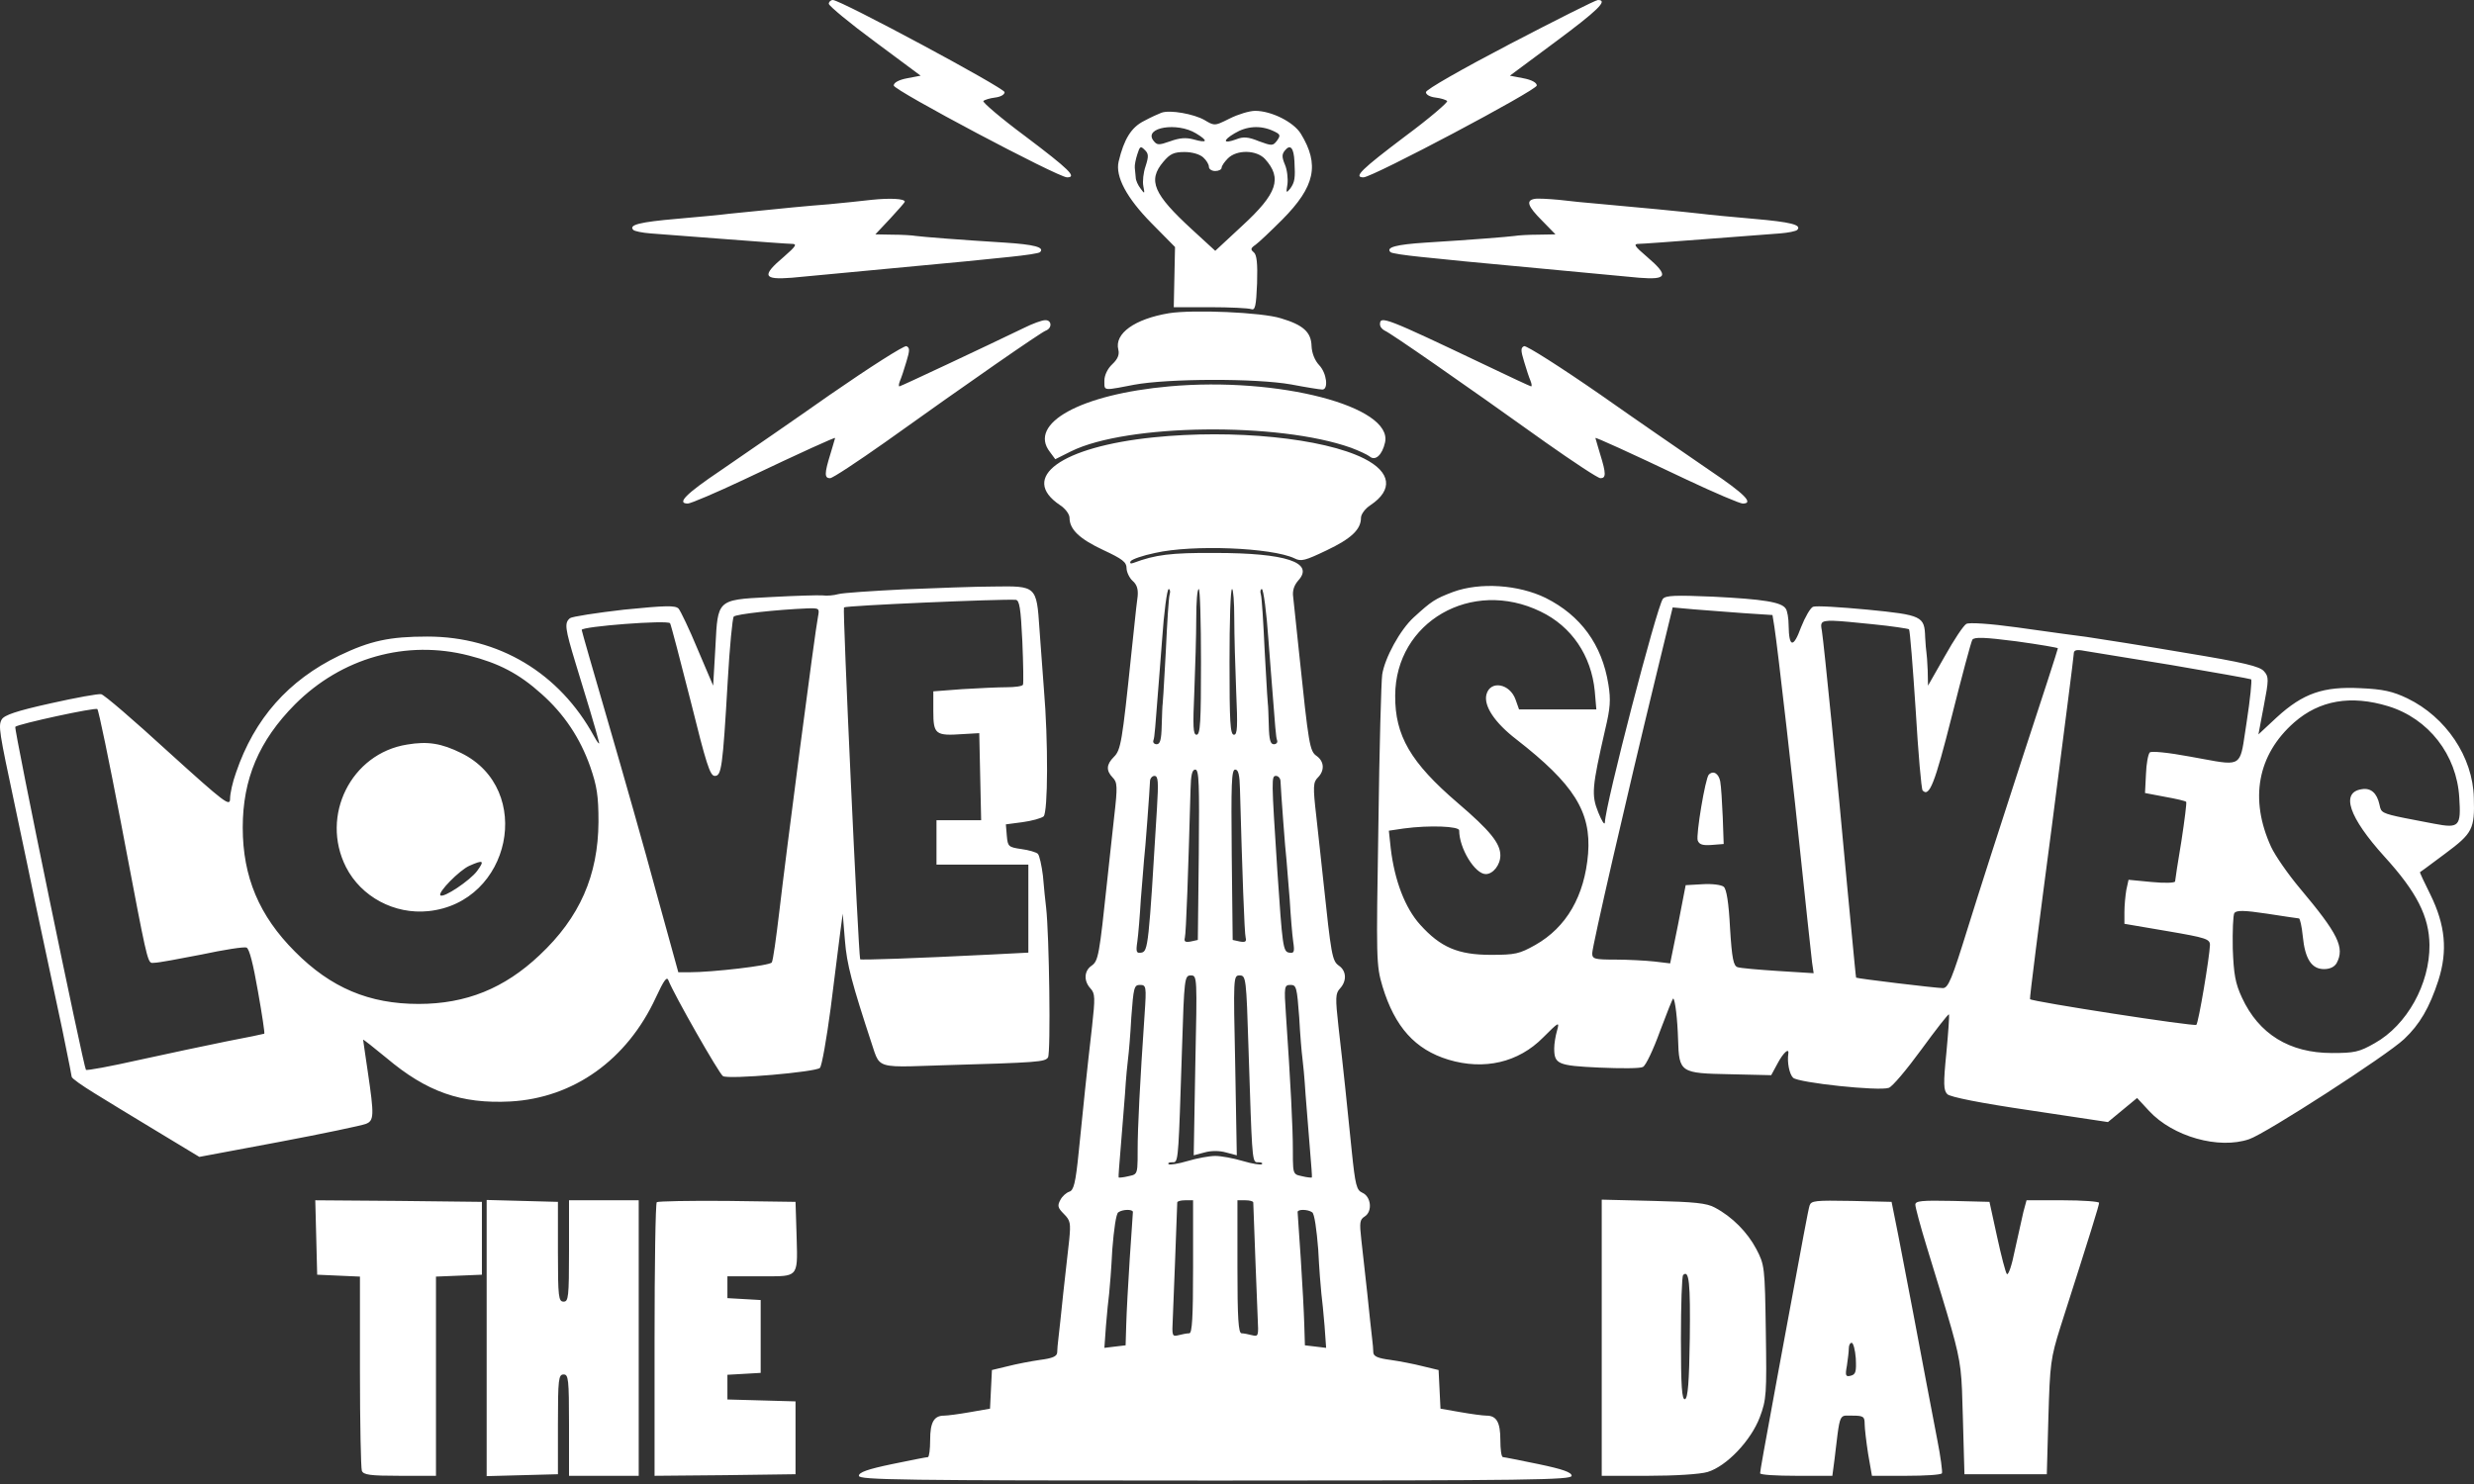 <svg width="600" height="360" viewBox="0 0 600 360" fill="none" xmlns="http://www.w3.org/2000/svg">
<rect x="0" y="0" width="600" height="360" fill="#333333" stroke="none"/>
<path fill-rule="evenodd" clip-rule="evenodd" d="M212.215 10.141C206.069 5.608 201.075 1.46 200.998 0.922C200.998 0.461 201.459 0 201.997 0C203.994 0.077 243.637 21.358 243.637 22.357C243.637 22.971 242.638 23.509 241.332 23.663C240.103 23.816 238.797 24.2 238.49 24.508C238.182 24.738 242.715 28.656 248.631 33.035C259.31 41.102 261.307 43.023 258.772 43.023C256.467 42.946 216.748 21.896 216.748 20.743C216.748 20.052 217.977 19.36 220.051 18.976L223.278 18.362L212.215 10.141ZM411.734 203.898C411.273 202.592 413.578 188.764 414.423 187.918C415.498 186.843 416.804 187.611 417.188 189.532C417.419 190.761 417.649 194.602 417.803 198.213L418.033 204.743L415.114 204.974C412.963 205.128 412.118 204.897 411.734 203.898ZM366.175 10.679C354.421 16.825 345.816 21.742 345.816 22.357C345.816 22.971 346.815 23.509 348.121 23.663C349.427 23.816 350.656 24.2 350.964 24.508C351.271 24.738 346.738 28.656 340.823 33.035C330.144 41.102 328.146 43.023 330.681 43.023C332.986 42.946 372.706 21.896 372.706 20.743C372.706 20.052 371.476 19.36 369.402 18.976L366.175 18.362L377.238 10.141C387.38 2.612 390.145 0 387.533 0C386.995 0 377.392 4.84 366.175 10.679ZM277.441 29.349C279.131 28.427 281.052 27.582 281.666 27.351C283.741 26.583 289.579 27.658 292.115 29.118C293.162 29.74 293.763 30.097 294.394 30.159C295.243 30.243 296.145 29.792 298.261 28.734C300.258 27.735 303.024 26.89 304.407 26.89C308.325 26.89 313.703 29.579 315.47 32.422C320.08 39.951 318.927 45.252 311.014 53.242C308.172 56.084 305.252 58.85 304.484 59.388C303.255 60.233 303.255 60.54 304.1 61.232C304.791 61.846 305.022 63.844 304.868 68.761C304.638 74.292 304.407 75.368 303.408 74.984C302.794 74.753 298.338 74.523 293.498 74.523H284.663L284.816 67.224L284.97 59.926L279.285 54.164C273.215 48.017 270.45 42.793 271.295 39.182C272.601 33.728 274.368 30.885 277.441 29.349ZM289.426 33.805C292.883 34.803 293.114 34.189 290.04 32.345C285.508 29.579 277.441 30.885 279.669 34.035C280.591 35.264 280.975 35.264 283.818 34.266C286.122 33.42 287.659 33.344 289.426 33.805ZM309.708 34.112C310.63 32.806 310.553 32.575 308.709 31.73C305.636 30.347 302.333 30.578 299.413 32.345C296.417 34.112 296.648 34.957 299.797 33.805C301.488 33.113 302.717 33.19 305.329 34.266C308.479 35.418 308.709 35.418 309.708 34.112ZM277.287 45.175C277.057 44.023 277.287 41.871 277.825 40.335C278.593 37.953 278.593 37.262 277.595 36.34C276.596 35.341 276.442 35.495 275.828 37.415C275.443 38.568 275.136 40.104 275.213 40.719C275.255 41.054 275.297 41.526 275.339 41.999L275.339 42.004C275.374 42.396 275.409 42.788 275.443 43.101C275.443 43.715 275.981 44.944 276.596 45.713C277.595 47.096 277.671 47.096 277.287 45.175ZM312.935 45.713C314.01 44.176 314.164 43.254 313.934 39.182C313.78 35.879 312.935 34.88 311.629 36.493C310.86 37.415 310.86 38.107 311.629 39.951C312.167 41.18 312.397 43.331 312.243 44.637C311.859 46.865 311.936 46.942 312.935 45.713ZM293.19 40.489C293.19 39.874 292.576 38.875 291.807 38.184C290.962 37.415 289.119 36.878 287.275 36.878C284.663 36.878 283.741 37.339 282.127 39.259C278.286 43.792 279.746 47.096 289.119 55.7L294.727 60.847L301.257 54.778C309.785 46.942 311.014 43.254 306.789 38.568C304.714 36.34 299.951 36.263 297.8 38.414C296.955 39.259 296.263 40.258 296.263 40.719C296.263 41.103 295.572 41.487 294.727 41.487C293.882 41.487 293.19 41.026 293.19 40.489ZM211.37 48.478C208.835 48.786 204.148 49.247 200.998 49.554C198.422 49.743 195.281 50.034 193.298 50.218L193.288 50.219L192.77 50.267C192.545 50.287 192.341 50.306 192.163 50.322C191.404 50.391 190.287 50.507 189.057 50.634L189.056 50.635L189.055 50.635C187.55 50.791 185.876 50.964 184.481 51.091C183.086 51.217 181.412 51.391 179.906 51.547L179.905 51.547L179.904 51.547C178.674 51.674 177.558 51.79 176.798 51.859C175.108 52.089 169.423 52.627 164.122 53.088C155.21 53.856 152.367 54.548 153.596 55.777C153.904 56.084 155.747 56.468 157.745 56.622C159.819 56.776 167.963 57.39 175.876 58.005C183.866 58.62 191.165 59.157 192.01 59.157C193.393 59.157 193.085 59.695 190.089 62.307C184.634 66.917 185.095 67.916 192.01 67.378C193.527 67.235 196.332 66.972 199.812 66.645L199.817 66.645L199.872 66.64C211.371 65.56 230.179 63.795 234.418 63.383C235.493 63.268 237.222 63.095 239.142 62.903C241.063 62.711 243.176 62.499 245.02 62.307C248.708 61.923 252.011 61.462 252.242 61.155C253.394 60.002 250.859 59.311 243.637 58.85C232.42 58.159 223.893 57.467 222.126 57.237C221.281 57.083 218.745 56.929 216.441 56.929L212.292 56.853L215.903 53.011C217.823 50.937 219.437 49.093 219.437 48.94C219.437 48.171 215.749 48.017 211.37 48.478ZM374.012 53.549C370.478 50.015 370.017 48.632 372.168 48.248C372.859 48.094 375.548 48.248 378.084 48.478C380.619 48.786 385.152 49.247 388.071 49.477C396.829 50.245 407.892 51.321 412.656 51.859C414.346 52.089 420.031 52.627 425.332 53.088C434.244 53.856 437.086 54.548 435.857 55.777C435.55 56.084 433.706 56.468 431.709 56.622C429.634 56.776 421.491 57.39 413.577 58.005C405.588 58.62 398.289 59.157 397.444 59.157C396.061 59.157 396.368 59.695 399.441 62.307C404.819 66.917 404.358 67.916 397.521 67.378C390.914 66.763 360.567 63.921 355.036 63.383C353.913 63.258 351.979 63.066 349.857 62.855L349.856 62.855L349.854 62.854C348.056 62.676 346.124 62.483 344.434 62.307C340.746 61.923 337.442 61.462 337.212 61.155C336.059 60.002 338.595 59.311 345.816 58.85C357.033 58.159 365.561 57.467 367.328 57.237C368.173 57.083 370.785 56.929 373.09 56.929L377.238 56.853L374.012 53.549ZM283.51 75.982C275.213 77.365 270.219 80.899 271.218 84.817C271.525 86.046 271.064 87.122 269.758 88.351C268.606 89.427 267.837 91.04 267.837 92.346C267.837 92.492 267.836 92.628 267.834 92.757C267.827 93.416 267.822 93.855 268.037 94.105C268.466 94.604 269.769 94.352 273.67 93.598L273.677 93.597L273.712 93.59C273.997 93.535 274.296 93.477 274.609 93.417L274.982 93.345C283.203 91.808 304.561 91.731 313.165 93.268C316.776 93.96 320.156 94.497 320.694 94.497C322.231 94.497 321.77 90.502 319.926 88.582C318.85 87.429 318.159 85.662 318.082 83.972C318.005 80.592 316.085 78.825 310.63 77.211C306.02 75.752 289.349 75.06 283.51 75.982ZM218.131 93.728C218.438 93.728 239.027 84.047 248.247 79.592C250.398 78.516 252.703 77.671 253.471 77.671C255.084 77.594 255.238 79.592 253.624 80.206C252.395 80.667 235.109 92.652 214.597 107.326C207.836 112.089 201.92 116.007 201.306 116.007C199.923 116.007 199.923 114.855 201.382 110.169C201.573 109.526 201.756 108.913 201.918 108.371C202.279 107.162 202.535 106.303 202.535 106.25C202.535 106.02 194.698 109.554 180.486 116.315C173.648 119.541 167.502 122.154 166.81 122.154C164.045 122.154 166.273 119.849 174.724 114.164L176.178 113.164L176.178 113.164C181.73 109.349 192.47 101.968 201.229 95.802C210.986 89.041 219.206 83.817 219.821 83.971C220.666 84.355 220.666 84.969 219.821 87.735C219.283 89.579 218.592 91.653 218.284 92.345C217.977 93.113 217.9 93.728 218.131 93.728ZM334.677 78.67C334.677 79.284 335.214 79.899 335.829 80.206C337.058 80.667 354.344 92.652 374.857 107.326C381.618 112.089 387.533 116.007 388.148 116.007C389.531 116.007 389.531 114.855 388.071 110.169C387.881 109.526 387.698 108.914 387.536 108.371L387.536 108.37C387.175 107.161 386.919 106.303 386.919 106.25C386.919 106.02 394.755 109.554 408.968 116.315C415.805 119.541 421.952 122.154 422.643 122.154C425.409 122.154 423.181 119.849 414.73 114.164L413.276 113.164L413.272 113.161L413.261 113.154C407.705 109.336 396.976 101.963 388.225 95.802C378.468 89.041 370.247 83.817 369.633 83.971C368.788 84.355 368.788 84.969 369.633 87.735C370.17 89.579 370.862 91.653 371.169 92.345C371.477 93.113 371.553 93.728 371.323 93.728C371.169 93.728 366.022 91.346 359.953 88.427C336.059 77.056 334.677 76.519 334.677 78.67ZM254.623 109.632C249.246 102.717 262.076 95.649 283.587 93.729C310.015 91.347 337.827 98.569 335.906 107.327C335.215 110.4 333.524 111.937 332.141 110.707C331.527 110.246 329.529 109.325 327.685 108.633C310.092 102.333 273.292 102.794 259.771 109.478L255.929 111.399L254.623 109.632ZM279.746 106.098C257.312 108.402 247.094 115.855 257.082 122.538C258.388 123.384 259.387 124.766 259.387 125.612C259.387 128.454 261.845 130.759 267.607 133.448C272.217 135.599 273.215 136.367 273.215 137.827C273.215 138.749 273.907 140.209 274.675 140.9C275.751 141.822 276.058 142.974 275.904 144.665C275.749 145.596 275.419 148.725 275.009 152.619L275.009 152.624L275.008 152.631C274.81 154.512 274.593 156.571 274.368 158.647C272.14 180.082 271.833 181.925 270.142 183.616C268.299 185.459 268.222 186.919 269.835 188.609C270.987 189.762 271.064 190.76 270.219 198.059C269.922 200.56 269.579 203.811 269.253 206.893L269.253 206.895C268.988 209.397 268.736 211.788 268.529 213.578C266.608 231.709 266.378 233.092 264.765 234.244C262.921 235.474 262.767 237.932 264.457 239.776C265.61 241.005 265.61 242.081 264.841 249.072C263.535 260.365 262.69 268.74 261.615 279.418C260.846 287.101 260.385 288.791 259.31 289.099C258.618 289.329 257.62 290.174 257.159 291.096C256.39 292.479 256.544 293.017 258.004 294.476C259.617 296.09 259.694 296.704 259.31 300.776C259.148 302.109 258.902 304.356 258.626 306.869L258.626 306.87L258.625 306.879L258.624 306.888C258.376 309.148 258.104 311.621 257.85 313.837C257.389 318.446 256.851 323.286 256.698 324.592C256.544 325.822 256.39 327.435 256.39 328.126C256.314 329.048 255.238 329.509 252.242 329.894C250.091 330.201 246.48 330.892 244.405 331.43L240.564 332.352L240.334 337.038L240.103 341.725L235.263 342.57C232.651 343.031 229.808 343.415 228.963 343.415C226.505 343.415 225.583 345.028 225.583 349.331C225.583 351.559 225.352 353.402 225.045 353.479C224.661 353.479 220.82 354.248 216.364 355.169C210.448 356.399 208.297 357.167 208.297 358.012C208.297 359.011 218.438 359.164 294.727 359.164C371.016 359.164 381.157 359.011 381.157 358.012C381.157 357.167 379.006 356.399 373.09 355.169C368.634 354.248 364.793 353.479 364.486 353.479C364.101 353.402 363.871 351.559 363.871 349.331C363.871 345.028 362.949 343.415 360.491 343.415C359.645 343.415 356.803 343.031 354.191 342.57L349.351 341.725L349.12 337.038L348.89 332.352L345.048 331.43C342.974 330.892 339.363 330.201 337.212 329.894C334.216 329.509 333.14 329.048 333.063 328.126C333.063 327.435 332.91 325.822 332.756 324.592C332.602 323.286 332.065 318.446 331.604 313.837C331.343 311.568 331.065 309.01 330.812 306.688L330.812 306.685L330.81 306.671C330.542 304.204 330.302 302.004 330.144 300.699C329.683 296.551 329.76 295.859 330.989 295.091C332.91 293.862 332.526 290.251 330.374 289.329C328.992 288.714 328.684 287.485 327.839 279.342L327.754 278.502C326.718 268.293 325.884 260.066 324.612 249.072C323.844 242.081 323.844 241.005 324.997 239.776C326.687 237.932 326.533 235.474 324.689 234.244C323.076 233.092 322.845 231.709 320.925 213.578C320.718 211.788 320.465 209.397 320.201 206.895L320.201 206.893C319.875 203.811 319.531 200.56 319.235 198.059C318.39 190.76 318.466 189.762 319.619 188.609C321.309 186.919 321.155 184.691 319.311 183.385C317.621 182.233 317.391 180.696 315.086 158.647C314.725 155.316 314.385 152.027 314.12 149.47L314.119 149.46C313.878 147.127 313.7 145.404 313.626 144.818C313.396 143.282 313.857 141.976 314.855 140.823C318.85 136.444 311.859 134.139 294.727 134.139C283.894 134.062 280.13 134.6 274.982 136.521C274.214 136.828 273.907 136.675 274.214 136.137C274.522 135.676 277.134 134.754 280.13 134.139C289.195 132.065 308.402 132.833 313.934 135.445C315.547 136.29 316.546 135.983 321.693 133.525C327.686 130.682 330.067 128.454 330.067 125.612C330.067 124.766 331.066 123.384 332.372 122.538C337.903 118.851 337.366 114.548 330.835 111.245C320.925 106.251 299.106 104.1 279.746 106.098ZM283.664 144.204C283.433 144.972 283.049 151.118 282.742 157.879C282.66 159.329 282.581 160.734 282.507 162.049L282.506 162.056C282.236 166.864 282.034 170.467 281.974 170.709C281.897 171.093 281.82 173.398 281.743 175.933C281.666 179.467 281.359 180.543 280.514 180.543C279.899 180.543 279.515 180.082 279.746 179.544C280.013 178.743 280.106 177.538 281.231 162.958C281.402 160.744 281.597 158.221 281.82 155.343C282.281 148.506 283.049 142.898 283.433 142.898C283.741 142.898 283.894 143.512 283.664 144.204ZM291.27 160.568C291.27 175.011 291.116 178.238 290.194 178.238C289.349 178.238 289.272 176.317 289.656 167.636C289.887 161.874 290.117 153.884 290.117 149.966C290.117 146.124 290.348 142.898 290.732 142.898C291.039 142.898 291.27 150.811 291.27 160.568ZM299.337 149.966C299.337 153.884 299.567 161.874 299.797 167.636C300.182 176.317 300.105 178.238 299.26 178.238C298.338 178.238 298.184 175.011 298.184 160.568C298.184 150.811 298.415 142.898 298.799 142.898C299.106 142.898 299.337 146.124 299.337 149.966ZM307.634 155.343C307.857 158.221 308.051 160.744 308.222 162.958C309.348 177.538 309.441 178.743 309.708 179.544C309.939 180.082 309.554 180.543 308.94 180.543C308.095 180.543 307.787 179.467 307.711 175.933C307.634 173.398 307.557 171.093 307.48 170.709C307.42 170.467 307.217 166.862 306.947 162.05C306.873 160.735 306.794 159.33 306.712 157.879C306.405 151.118 306.02 144.972 305.79 144.204C305.559 143.512 305.713 142.898 306.02 142.898C306.405 142.898 307.173 148.506 307.634 155.343ZM290.732 207.355L290.501 228.021L288.734 228.406C287.428 228.636 287.121 228.406 287.352 227.484C287.659 226.485 288.197 211.043 288.734 191.452C288.811 187.995 289.119 186.689 289.887 186.689C290.809 186.689 290.886 190.146 290.732 207.355ZM300.719 191.452C301.257 211.043 301.795 226.485 302.102 227.484C302.333 228.406 302.025 228.636 300.719 228.406L298.952 228.021L298.722 207.355C298.568 190.146 298.645 186.689 299.567 186.689C300.335 186.689 300.643 187.995 300.719 191.452ZM280.591 196.062C278.593 229.327 278.44 230.787 276.826 231.094C275.597 231.325 275.443 230.941 275.828 228.406C276.058 226.792 276.442 222.183 276.673 218.188C276.83 216.144 277.007 214.039 277.153 212.307L277.154 212.302C277.293 210.65 277.403 209.338 277.441 208.738C277.748 206.356 278.824 191.606 278.901 189.531C278.901 188.84 279.438 188.225 279.976 188.225C280.898 188.225 280.975 189.608 280.591 196.062ZM310.553 189.531C310.63 191.606 311.706 206.356 312.013 208.738C312.05 209.338 312.161 210.65 312.3 212.302L312.301 212.307C312.447 214.039 312.624 216.144 312.781 218.188C313.012 222.183 313.396 226.792 313.626 228.406C314.01 230.941 313.857 231.325 312.628 231.094C311.168 230.864 311.014 229.558 309.785 211.273C308.325 188.686 308.325 188.225 309.478 188.225C310.015 188.225 310.553 188.84 310.553 189.531ZM289.887 258.445L289.503 280.264L292.115 279.572C293.728 279.111 295.726 279.111 297.339 279.572L299.951 280.264L299.567 258.445C299.106 236.933 299.106 236.626 300.643 236.626C302.179 236.626 302.256 237.241 302.794 254.45L302.866 256.683V256.684C303.58 278.787 303.67 281.582 304.622 281.915C304.76 281.963 304.915 281.96 305.094 281.956C305.145 281.955 305.197 281.954 305.252 281.954C305.944 281.954 306.328 282.184 306.02 282.415C305.79 282.645 303.716 282.338 301.411 281.646C299.106 280.955 296.11 280.417 294.727 280.417C293.344 280.417 290.348 280.955 288.043 281.646C285.738 282.338 283.664 282.645 283.433 282.415C283.126 282.184 283.51 281.954 284.202 281.954C284.227 281.954 284.253 281.954 284.278 281.954C284.306 281.955 284.333 281.955 284.36 281.956C284.538 281.96 284.694 281.963 284.832 281.915C285.784 281.582 285.874 278.787 286.588 256.684V256.683L286.66 254.45C287.198 237.241 287.275 236.626 288.811 236.626C290.348 236.626 290.348 236.933 289.887 258.445ZM277.595 245.999C276.442 262.901 275.904 273.503 275.904 279.034C275.904 282.903 275.904 284.208 275.256 284.783C274.926 285.075 274.428 285.179 273.676 285.334C272.447 285.641 271.372 285.718 271.295 285.641C271.218 285.488 271.448 282.491 271.756 278.881C271.936 276.766 272.168 273.808 272.392 270.964L272.392 270.959L272.397 270.905L272.397 270.898C272.554 268.909 272.705 266.979 272.831 265.436C273.062 261.595 273.446 257.676 273.6 256.601C273.753 255.525 274.137 251.146 274.368 246.767C274.906 239.545 275.059 238.931 276.442 238.931C277.979 238.931 278.056 239.238 277.595 245.999ZM315.086 246.767C315.316 251.146 315.701 255.525 315.854 256.601C316.008 257.676 316.392 261.595 316.622 265.436C316.749 266.98 316.9 268.911 317.057 270.902C317.282 273.765 317.517 276.751 317.698 278.881C318.005 282.491 318.236 285.488 318.159 285.641C318.082 285.718 317.007 285.641 315.777 285.334C315.026 285.179 314.527 285.075 314.197 284.783C313.549 284.208 313.549 282.903 313.549 279.034C313.549 273.503 313.012 262.901 311.859 245.999C311.398 239.238 311.475 238.931 313.012 238.931C314.395 238.931 314.548 239.545 315.086 246.767ZM289.349 307.306C289.349 319.676 289.119 323.44 288.427 323.44C287.889 323.44 286.66 323.671 285.815 323.901C284.279 324.285 284.202 324.132 284.432 319.829C284.586 316.449 285.354 296.32 285.508 291.711C285.508 291.403 286.353 291.173 287.428 291.173H289.349V307.306ZM303.946 291.711C304.1 296.32 304.868 316.449 305.022 319.829C305.252 324.132 305.175 324.285 303.639 323.901C302.794 323.671 301.564 323.44 301.104 323.44C300.335 323.44 300.105 319.676 300.105 307.306V291.173H302.025C303.101 291.173 303.946 291.403 303.946 291.711ZM274.752 294.015C274.752 294.201 274.662 295.486 274.526 297.433C274.38 299.507 274.182 302.334 273.984 305.386C273.6 311.301 273.215 318.446 273.139 321.289L272.985 326.359L270.373 326.667L267.838 326.974L268.222 321.596C268.452 318.6 268.836 315.066 268.99 313.837C269.144 312.531 269.528 307.691 269.758 303.081C270.142 298.241 270.68 294.4 271.218 294.092C272.294 293.324 274.752 293.324 274.752 294.015ZM318.236 294.092C318.774 294.4 319.311 298.241 319.696 303.081C319.926 307.691 320.31 312.531 320.464 313.837C320.617 315.066 321.002 318.6 321.232 321.596L321.616 326.974L319.081 326.667L316.469 326.359L316.315 321.289C316.238 318.446 315.854 311.301 315.47 305.386C315.272 302.335 315.074 299.509 314.928 297.435C314.792 295.487 314.702 294.202 314.702 294.015C314.702 293.324 317.16 293.324 318.236 294.092ZM203.303 144.127C204.379 143.82 211.447 143.359 219.053 142.975C226.658 142.667 236.569 142.283 241.025 142.283C251.32 142.13 251.397 142.13 252.088 152.501L252.131 153.096L252.211 154.207L252.327 155.81L252.327 155.813L252.328 155.827L252.329 155.834L252.329 155.841L252.33 155.846C252.606 159.685 252.929 164.172 253.164 167.098C254.239 179.698 254.162 197.137 253.087 198.059C252.472 198.52 250.244 199.135 248.016 199.442L243.944 199.98L244.175 202.746C244.405 205.358 244.559 205.511 247.709 205.972C249.476 206.203 251.32 206.741 251.704 207.125C252.088 207.509 252.626 209.967 252.933 212.426L252.986 213.012L252.986 213.013L252.987 213.016L252.987 213.021C253.21 215.478 253.488 218.547 253.701 220.109C254.47 226.716 254.854 255.449 254.162 256.524C253.394 257.6 252.165 257.754 227.811 258.445C227.37 258.461 226.943 258.476 226.529 258.491L226.47 258.493C217.637 258.81 214.722 258.915 213.294 257.509C212.59 256.817 212.247 255.758 211.735 254.177C211.668 253.97 211.598 253.754 211.524 253.528C206.607 238.547 205.377 234.014 204.916 228.175L204.379 221.645L203.764 226.255C203.644 227.248 203.405 229.116 203.104 231.472C202.637 235.128 202.02 239.961 201.459 244.539C200.461 252.068 199.308 258.599 198.847 259.06C197.848 260.058 176.798 261.902 175.338 261.057C174.416 260.519 163.43 241.236 162.124 237.855C161.74 236.78 161.048 237.702 159.051 242.004C152.06 257.139 139.076 266.358 123.788 267.203C111.803 267.818 103.505 264.898 93.671 256.601C90.598 254.066 88.063 252.068 88.063 252.222C88.063 252.314 88.255 253.613 88.541 255.546L88.541 255.548L88.542 255.55L88.543 255.557L88.543 255.557L88.543 255.561C88.735 256.859 88.969 258.442 89.216 260.135C90.752 270.584 90.752 271.89 88.678 272.658C87.679 273.042 78.229 275.04 67.627 277.037L48.344 280.648L38.433 274.655L36.571 273.528L36.566 273.525L36.561 273.522C31.47 270.439 25.645 266.913 22.914 265.206C19.918 263.362 17.383 261.595 17.383 261.211C17.383 260.962 16.676 257.482 15.754 252.941L15.753 252.939C15.538 251.878 15.311 250.759 15.078 249.61C8.548 219.033 7.242 212.887 6.627 209.737C6.243 207.816 4.86 201.286 3.554 195.14C-0.211 177.47 -0.441 176.087 0.404 174.55C1.019 173.475 3.938 172.476 12.235 170.632C18.381 169.249 23.913 168.251 24.527 168.404C25.219 168.481 32.517 174.781 40.738 182.31C54.644 194.909 55.796 195.755 55.796 193.757C55.796 192.528 56.411 189.685 57.256 187.38C61.712 174.32 69.932 165.024 82.301 159.031C89.83 155.421 94.517 154.422 103.659 154.422C120.945 154.422 135.696 163.257 144.07 178.622C144.992 180.312 145.529 180.85 145.222 179.851C144.531 177.086 142.226 169.403 139.614 160.952C137.002 152.347 136.848 151.118 138.231 149.966C138.692 149.582 144.684 148.66 151.368 147.892C161.433 146.893 163.814 146.816 164.582 147.661C165.043 148.199 167.195 152.655 169.192 157.495L172.957 166.33L173.494 157.111C173.511 156.796 173.526 156.489 173.541 156.191C173.8 151.093 173.936 148.423 175.334 146.957C176.873 145.345 179.94 145.19 186.381 144.866L186.395 144.865L186.499 144.86L187.323 144.818C192.932 144.511 198.386 144.357 199.462 144.434C200.537 144.588 202.228 144.434 203.303 144.127ZM248.093 166.099C248.247 165.792 248.17 161.106 247.939 155.574C247.555 147.507 247.248 145.587 246.326 145.51C242.792 145.279 205.147 146.893 204.686 147.354C204.302 147.738 208.143 230.48 208.604 232.708C208.681 232.939 221.972 232.478 240.41 231.556L249.399 231.095V220.416V209.737H238.259H227.119V204.359V198.981H232.497H237.952L237.721 188.379L237.491 177.854L233.496 178.084C226.889 178.545 226.351 178.161 226.351 172.553V167.713L233.419 167.175C237.26 166.945 242.101 166.714 244.098 166.714C246.096 166.714 247.939 166.484 248.093 166.099ZM189.013 221.03C190.55 207.739 197.695 152.808 198.386 149.582C198.77 147.584 198.693 147.507 195.851 147.584C188.399 147.892 178.488 148.967 177.95 149.582C177.643 149.889 176.952 156.957 176.491 165.178C175.261 186.458 174.954 188.226 173.341 188.226C172.188 188.226 171.266 185.229 167.502 170.094C164.967 160.107 162.739 151.579 162.508 151.195C161.97 150.35 141.074 151.963 141.074 152.808C141.074 153.039 143.993 163.18 147.527 175.319C151.061 187.457 156.362 206.049 159.205 216.651L164.506 235.858H167.195C172.803 235.858 186.785 234.245 187.17 233.476C187.477 233.092 188.245 227.484 189.013 221.03ZM131.317 168.327C125.862 163.411 120.945 160.875 113.723 159.031C98.512 155.113 82.839 159.569 71.545 170.863C62.787 179.698 58.869 188.994 58.869 200.748C58.869 212.733 62.864 222.183 71.545 230.864C80.227 239.623 89.523 243.541 101.508 243.541C113.032 243.541 122.328 239.776 130.856 231.709C140.613 222.567 145.069 212.349 145.145 199.365C145.145 192.989 144.761 190.684 143.148 185.998C140.689 179.006 136.771 173.167 131.317 168.327ZM36.771 233.576C35.757 233.372 35.244 230.675 30.598 206.24C30.195 204.117 29.76 201.829 29.291 199.365C26.448 184.538 23.913 172.246 23.606 172.015C23.145 171.554 4.399 175.626 3.708 176.317C3.323 176.702 20.302 258.983 20.84 259.521C21.07 259.751 26.832 258.676 33.67 257.139C40.584 255.602 50.188 253.605 55.028 252.606C59.868 251.684 63.94 250.839 64.093 250.762C64.247 250.686 63.556 246.076 62.557 240.468C61.404 233.861 60.482 230.173 59.791 229.866C59.176 229.635 54.259 230.403 48.882 231.556C43.427 232.631 38.356 233.553 37.511 233.553C37.392 233.553 37.282 233.564 37.181 233.574C37.031 233.588 36.897 233.602 36.771 233.576ZM98.742 180.62C85.144 182.771 77.615 197.906 83.915 210.352C87.602 217.573 95.669 221.876 103.89 221.03C123.941 218.956 129.626 191.452 111.88 182.694C107.039 180.312 103.736 179.775 98.742 180.62ZM115.721 211.273C114.031 213.578 107.5 217.957 106.809 217.189C106.118 216.498 111.419 211.12 113.8 210.044C117.257 208.508 117.565 208.738 115.721 211.273ZM342.897 149.736C347.199 145.818 347.967 145.28 352.423 143.59C358.954 141.208 368.25 141.823 374.857 145.05C383.308 149.275 388.532 156.343 390.068 166.023C390.683 169.788 390.529 171.785 389.3 176.933C386.073 191.069 385.92 192.836 387.61 197.061C388.455 199.135 389.146 200.288 389.223 199.52C389.3 195.294 401.823 147.124 403.283 145.28C403.974 144.435 406.279 144.358 415.421 144.742C427.637 145.357 432.092 146.048 433.091 147.662C433.475 148.199 433.783 150.043 433.783 151.733C433.86 157.111 434.935 157.265 436.779 152.194C437.778 149.659 439.084 147.431 439.698 147.201C440.39 146.893 446.305 147.278 452.913 147.892C466.204 149.198 466.741 149.506 466.895 154.576C466.972 156.189 467.125 157.803 467.202 158.264C467.279 158.648 467.433 160.645 467.51 162.643L467.586 166.331L471.658 159.186C473.886 155.191 476.191 151.733 476.882 151.349C477.574 150.965 482.491 151.273 489.175 152.194C489.678 152.264 490.191 152.336 490.712 152.409L492.693 152.686L492.696 152.686L492.704 152.687C497.934 153.418 503.439 154.187 506 154.499C509.15 154.96 519.905 156.65 529.816 158.341C544.259 160.722 548.101 161.644 549.099 162.873C550.252 164.179 550.252 164.871 549.023 171.247L547.717 178.162L552.173 174.013C558.549 168.174 563.466 166.484 572.455 166.945C577.909 167.176 580.291 167.713 583.825 169.404C593.198 173.936 599.728 183.617 599.959 193.527C600.189 201.133 599.651 202.132 593.044 207.049C592.416 207.517 591.806 207.971 591.231 208.399L591.225 208.403C588.782 210.224 586.96 211.581 586.898 211.581C586.821 211.658 587.974 214.117 589.433 217.036C593.044 224.411 593.659 230.634 591.354 237.856C589.203 244.463 586.821 248.535 583.057 252.069C578.831 256.064 549.56 274.963 545.489 276.346C538.113 278.882 526.973 275.732 521.211 269.509L518.292 266.359L514.758 269.278L511.224 272.198L492.325 269.355C480.263 267.588 472.964 266.128 472.273 265.437C471.351 264.515 471.274 262.978 472.042 255.373C472.503 250.379 472.811 246.23 472.657 246.077C472.503 245.923 469.507 249.764 465.973 254.604C462.439 259.444 458.905 263.67 458.06 263.9C455.755 264.745 436.087 262.671 434.858 261.442C433.936 260.52 433.399 257.677 433.706 255.603C433.936 254.067 432.477 255.373 431.094 257.985L429.557 260.827L419.57 260.597C407.508 260.366 407.201 260.213 406.97 252.146C406.817 247.152 406.279 242.696 405.818 242.235C405.664 242.082 404.281 245.692 402.591 250.148C400.978 254.604 399.134 258.522 398.442 258.83C397.828 259.214 393.065 259.214 387.84 258.983C377.776 258.522 376.931 258.138 376.931 254.297C376.931 253.221 377.238 251.301 377.622 249.995C378.237 247.767 378.083 247.844 374.242 251.685C368.25 257.754 359.952 259.675 351.271 257.063C343.204 254.604 338.287 249.15 335.291 239.316C333.754 234.092 333.754 233.016 334.292 200.134C334.523 181.542 334.984 165.101 335.214 163.642C335.829 159.647 339.516 152.809 342.897 149.736ZM386.765 167.637C385.92 159.032 381.156 151.964 373.627 148.353C356.879 140.209 338.441 150.888 338.364 168.712C338.287 178.469 342.129 184.999 353.499 194.756C361.412 201.517 363.87 204.59 363.87 207.51C363.87 209.814 362.103 212.042 360.336 212.042C357.724 212.042 353.883 205.819 353.883 201.44C353.883 200.442 346.738 200.134 340.438 200.979L336.828 201.517L337.288 205.819C338.21 213.579 340.746 220.263 344.433 224.335C349.35 229.789 353.576 231.633 361.566 231.633C367.481 231.633 368.48 231.403 372.321 229.252C379.927 224.949 384.306 217.343 385.151 207.049C385.92 196.908 381.694 190.224 367.789 179.391C362.488 175.319 359.799 171.247 360.49 168.482C361.412 164.948 366.175 165.793 367.558 169.711L368.403 172.093H377.776H387.149L386.765 167.637ZM429.865 149.198L422.796 148.737C421.085 148.603 419.096 148.454 417.167 148.31C414.68 148.124 412.293 147.945 410.735 147.815L405.664 147.354L401.592 164.103C394.294 194.142 386.15 229.636 386.15 231.249C386.15 232.632 386.688 232.786 391.759 232.786C394.755 232.786 399.057 233.016 401.208 233.247L405.05 233.707L406.97 224.258L408.814 214.731L412.886 214.501C415.191 214.347 417.495 214.654 418.033 215.115C418.725 215.653 419.262 219.034 419.57 225.103C420.031 232.632 420.415 234.322 421.414 234.629C422.105 234.86 426.484 235.244 431.247 235.551L439.852 236.089L439.468 233.477C439.43 233.12 439.337 232.275 439.203 231.05C438.788 227.271 437.975 219.876 437.163 212.042C435.166 192.452 431.094 156.881 430.326 152.041L429.865 149.198ZM462.977 152.655C462.746 152.502 458.828 151.887 454.142 151.426L454.037 151.416C444.988 150.5 442.374 150.235 441.809 151.187C441.579 151.574 441.688 152.161 441.84 152.987L441.849 153.04C442.387 156.574 445.614 188.841 447.996 215.115C448.332 218.609 448.648 221.933 448.929 224.891C449.614 232.081 450.092 237.11 450.147 237.165C450.454 237.395 469.507 239.7 471.197 239.7C472.503 239.7 473.425 237.395 477.19 225.257C479.648 217.343 485.564 198.905 490.327 184.308C495.167 169.634 499.085 157.495 499.085 157.265C499.085 157.111 494.553 156.343 489.021 155.575C481.262 154.576 478.803 154.499 478.342 155.191C478.035 155.652 475.807 164.026 473.348 173.783C469.2 190.224 467.894 193.45 466.28 191.76C465.973 191.453 465.205 182.618 464.59 172.169C463.899 161.644 463.207 152.886 462.977 152.655ZM545.95 164.794C545.642 164.64 536.961 163.104 526.666 161.337C521.409 160.474 516.331 159.651 512.448 159.021L512.431 159.018L512.381 159.01L512.349 159.005L512.324 159.001L512.308 158.998C508.661 158.407 506.093 157.991 505.462 157.88C503.464 157.495 502.927 157.726 502.927 158.648C502.927 159.233 500.7 176.519 497.968 197.723L497.549 200.979C494.553 223.643 492.171 242.312 492.325 242.389C492.939 243.003 532.198 249.073 532.659 248.612C533.196 248.151 535.885 232.017 535.962 229.252C535.962 227.792 535.04 227.485 525.591 225.871L515.219 224.104V221.262C515.219 219.648 515.449 217.267 515.68 215.884L516.218 213.425L521.826 213.963C524.976 214.27 527.511 214.194 527.511 213.809C527.511 213.502 528.203 209.046 529.048 203.976C529.816 198.982 530.354 194.68 530.2 194.526C530.046 194.295 527.665 193.758 525.053 193.297L520.213 192.375L520.443 187.842C520.52 185.307 520.981 182.925 521.365 182.541C521.749 182.157 525.744 182.541 531.122 183.54C532.255 183.742 533.281 183.932 534.213 184.105L534.215 184.106L534.22 184.107C538.974 184.991 541.237 185.411 542.48 184.477C543.609 183.628 543.898 181.661 544.449 177.909L544.45 177.901C544.574 177.056 544.711 176.122 544.874 175.089C545.719 169.634 546.18 164.948 545.95 164.794ZM596.425 193.45C595.81 183.079 588.972 174.321 579.216 171.324C570.15 168.559 562.544 169.865 556.398 175.242C547.486 183.079 545.489 193.834 550.79 205.435C551.788 207.586 554.938 212.119 557.781 215.5C567.077 226.563 568.69 229.866 566.693 233.631C566.155 234.553 565.079 235.09 563.62 235.09C560.623 235.09 559.01 232.632 558.472 227.1C558.242 224.719 557.781 222.798 557.55 222.798C557.32 222.798 553.786 222.26 549.791 221.646C544.183 220.801 542.416 220.801 541.878 221.492C541.57 222.03 541.417 225.871 541.494 230.097C541.724 236.32 542.108 238.548 543.722 242.005C547.793 250.84 555.246 255.449 565.54 255.449C570.995 255.449 572.147 255.219 575.912 253.068C583.748 248.689 589.28 238.701 589.203 229.252C589.126 222.337 586.13 216.421 578.294 207.817C569.612 198.214 567.615 192.221 572.762 191.453C574.99 191.069 576.45 192.375 577.064 195.141L577.081 195.214L577.094 195.274L577.12 195.394C577.213 195.821 577.287 196.158 577.45 196.442C578.05 197.486 579.866 197.831 588.348 199.445L588.371 199.449C588.996 199.568 589.656 199.694 590.355 199.827C596.425 200.979 596.886 200.518 596.425 193.45ZM76.693 300.162L76.923 309.227L82.147 309.458L87.295 309.688V332.659C87.295 345.259 87.525 356.091 87.756 356.783C88.14 357.782 89.677 358.012 96.975 358.012H105.733V333.812V309.688L111.342 309.458L116.873 309.227V300.392V291.557L96.668 291.326L76.462 291.173L76.693 300.162ZM118.025 358.09V324.593V291.097L126.707 291.327L135.311 291.558V303.697C135.311 314.683 135.465 315.758 136.694 315.758C137.847 315.758 138 314.683 138 303.466V291.174H146.451H154.902V324.593V358.013H146.451H138V345.721C138 334.504 137.847 333.428 136.694 333.428C135.465 333.428 135.311 334.504 135.311 345.49V357.629L126.707 357.859L118.025 358.09ZM159.281 291.634C158.974 291.941 158.744 306.999 158.744 325.13V358.012L175.876 357.858L192.932 357.628V348.793V339.958L184.711 339.727L176.414 339.497V336.501V333.504L180.486 333.274L184.481 333.043V324.208V315.373L180.486 315.143L176.414 314.912V312.223V309.611H184.481C184.971 309.611 185.434 309.613 185.872 309.614C189.465 309.627 191.362 309.634 192.335 308.689C193.422 307.633 193.355 305.387 193.213 300.63C193.206 300.391 193.199 300.145 193.191 299.893C193.182 299.559 193.172 299.213 193.162 298.856L192.932 291.557L176.337 291.326C167.271 291.25 159.589 291.403 159.281 291.634ZM388.455 358.012V324.516V291.019L400.978 291.327C410.889 291.557 413.962 291.864 415.882 292.94C420.108 295.168 423.796 298.932 425.947 303.004C427.944 306.845 428.021 307.23 428.251 323.056C428.482 338.191 428.405 339.497 426.792 343.799C424.641 349.484 418.725 355.707 414.115 357.09C412.272 357.628 406.279 358.012 399.672 358.012H388.455ZM408.661 339.42C409.352 339.113 409.659 335.348 409.813 324.592C409.967 311.301 409.659 307.921 408.2 309.304C407.892 309.611 407.662 316.602 407.662 324.746C407.662 336.347 407.892 339.65 408.661 339.42ZM433.22 322.266L433.219 322.272C432.561 325.837 431.829 329.799 431.017 334.196C427.791 351.712 426.869 356.86 426.869 357.397C426.869 357.782 430.787 358.012 435.627 358.012H444.385L444.923 353.94C445.026 353.081 445.119 352.292 445.205 351.566C445.891 345.761 446.093 344.053 446.968 343.572C447.333 343.372 447.815 343.384 448.498 343.403C448.719 343.409 448.96 343.415 449.225 343.415C451.914 343.415 452.221 343.645 452.221 345.412C452.221 346.488 452.606 349.715 453.066 352.711L453.988 358.012H462.286C466.818 358.012 470.737 357.782 470.967 357.397C471.121 357.09 470.66 353.402 469.815 349.177C468.896 344.493 468.335 341.511 467.244 335.719L467.242 335.708C466.508 331.811 465.535 326.642 464.053 318.83C463.367 315.176 462.492 310.653 461.717 306.649L461.717 306.648C461.189 303.918 460.708 301.43 460.365 299.624L458.752 291.557L448.995 291.327C440.236 291.173 439.238 291.25 438.854 292.479C438.524 293.535 437.23 300.542 433.22 322.266ZM450.07 329.509C450.224 332.736 450.07 333.428 448.841 333.735C447.612 334.042 447.458 333.735 447.919 331.276C448.15 329.74 448.38 327.819 448.38 327.051C448.38 326.359 448.687 325.745 449.072 325.745C449.456 325.745 449.917 327.435 450.07 329.509ZM467.279 302.466C465.743 297.472 464.513 292.862 464.513 292.248C464.513 291.326 465.973 291.172 473.502 291.326L482.491 291.556L484.335 300.007C485.333 304.617 486.409 308.766 486.716 309.073C487.1 309.38 487.946 306.845 488.637 303.311C489.405 299.777 490.327 295.628 490.711 294.015L491.48 291.172H500.238C505.078 291.172 509.073 291.48 509.073 291.787C509.073 292.401 507.075 298.855 499.7 321.903C497.318 329.509 497.165 330.815 496.781 343.798L496.396 357.627H486.409H476.422L476.037 343.798C475.874 338.437 475.836 335.312 475.462 332.228C474.781 326.606 472.984 321.12 467.279 302.466Z" fill="white"/>
</svg>
